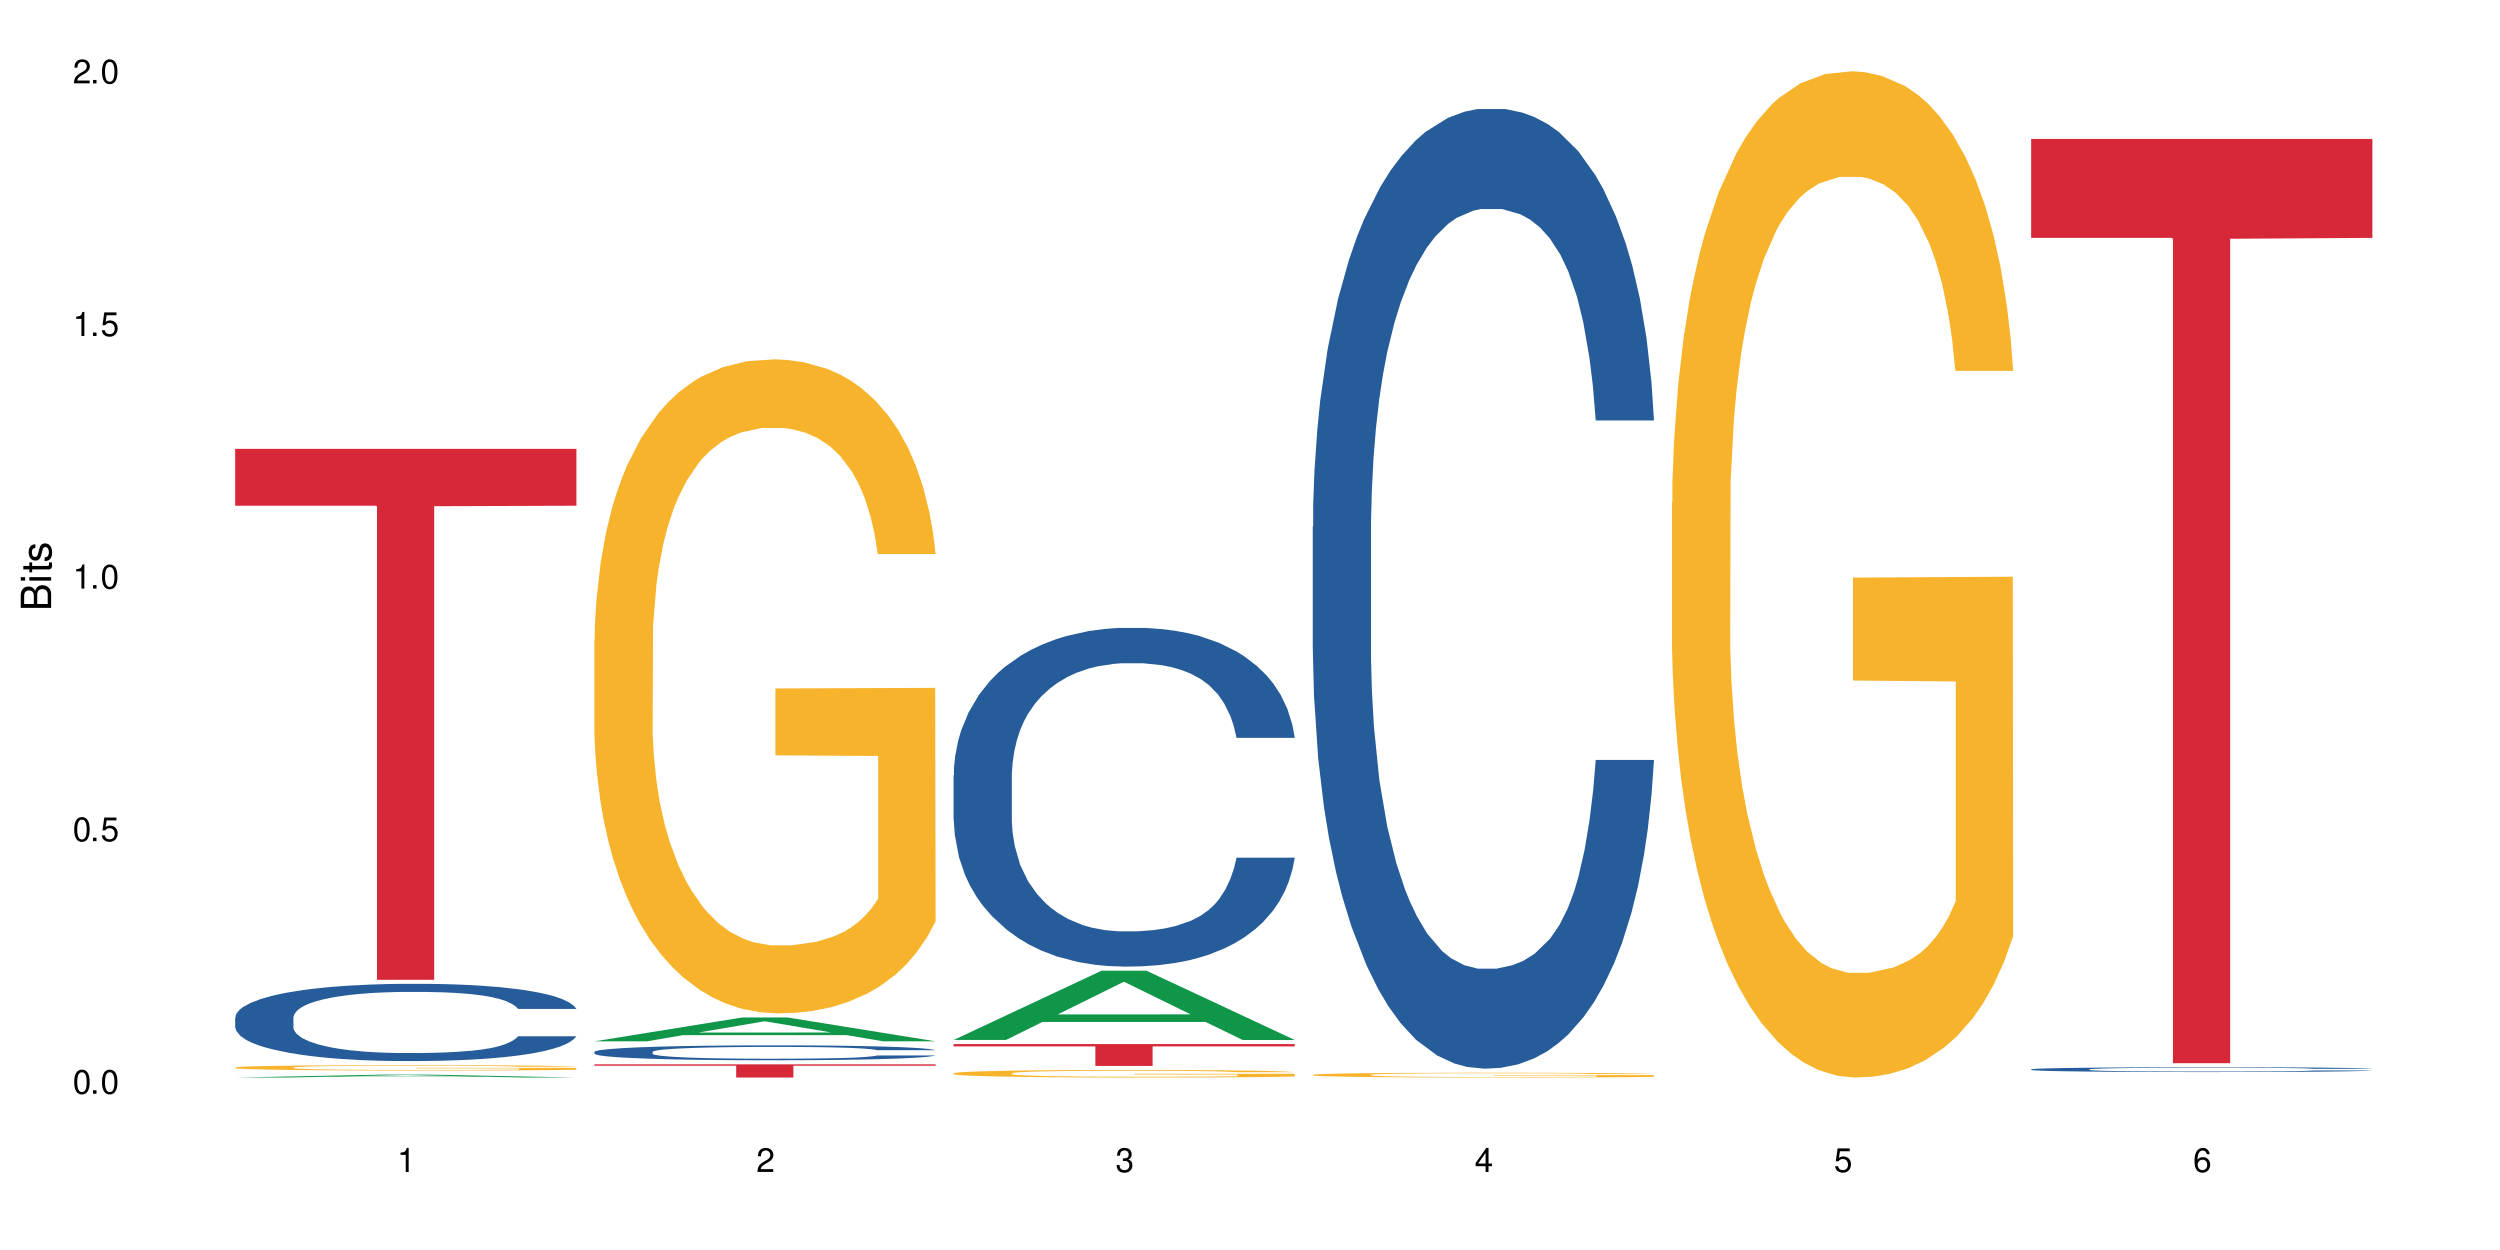 <?xml version="1.0" encoding="UTF-8"?>
<svg xmlns="http://www.w3.org/2000/svg" xmlns:xlink="http://www.w3.org/1999/xlink" width="720" height="360" viewBox="0 0 720 360">
<defs>
<g>
<g id="glyph-0-0">
</g>
<g id="glyph-0-1">
<path d="M 2.641 -6.938 C 2 -6.938 1.422 -6.656 1.078 -6.172 C 0.641 -5.562 0.406 -4.641 0.406 -3.359 C 0.406 -1.016 1.188 0.219 2.641 0.219 C 4.078 0.219 4.859 -1.016 4.859 -3.297 C 4.859 -4.641 4.656 -5.547 4.203 -6.172 C 3.844 -6.656 3.281 -6.938 2.641 -6.938 Z M 2.641 -6.188 C 3.547 -6.188 4 -5.25 4 -3.375 C 4 -1.406 3.562 -0.484 2.625 -0.484 C 1.734 -0.484 1.281 -1.438 1.281 -3.344 C 1.281 -5.25 1.734 -6.188 2.641 -6.188 Z M 2.641 -6.188 "/>
</g>
<g id="glyph-0-2">
<path d="M 1.828 -1 L 0.828 -1 L 0.828 0 L 1.828 0 Z M 1.828 -1 "/>
</g>
<g id="glyph-0-3">
<path d="M 4.562 -6.797 L 1.062 -6.797 L 0.547 -3.094 L 1.328 -3.094 C 1.719 -3.562 2.047 -3.734 2.578 -3.734 C 3.484 -3.734 4.062 -3.109 4.062 -2.094 C 4.062 -1.125 3.484 -0.531 2.578 -0.531 C 1.828 -0.531 1.375 -0.906 1.188 -1.672 L 0.328 -1.672 C 0.453 -1.109 0.547 -0.844 0.75 -0.594 C 1.125 -0.078 1.828 0.219 2.594 0.219 C 3.969 0.219 4.922 -0.781 4.922 -2.219 C 4.922 -3.562 4.031 -4.484 2.719 -4.484 C 2.25 -4.484 1.859 -4.359 1.469 -4.062 L 1.734 -5.969 L 4.562 -5.969 Z M 4.562 -6.797 "/>
</g>
<g id="glyph-0-4">
<path d="M 2.484 -4.938 L 2.484 0 L 3.328 0 L 3.328 -6.938 L 2.766 -6.938 C 2.469 -5.875 2.281 -5.734 0.984 -5.562 L 0.984 -4.938 Z M 2.484 -4.938 "/>
</g>
<g id="glyph-0-5">
<path d="M 4.859 -0.828 L 1.281 -0.828 C 1.359 -1.406 1.672 -1.781 2.5 -2.281 L 3.469 -2.828 C 4.406 -3.344 4.906 -4.062 4.906 -4.906 C 4.906 -5.484 4.672 -6.031 4.266 -6.406 C 3.859 -6.766 3.375 -6.938 2.719 -6.938 C 1.859 -6.938 1.219 -6.625 0.844 -6.031 C 0.609 -5.672 0.5 -5.234 0.484 -4.531 L 1.328 -4.531 C 1.359 -5.016 1.406 -5.281 1.531 -5.516 C 1.75 -5.938 2.188 -6.203 2.703 -6.203 C 3.469 -6.203 4.031 -5.641 4.031 -4.891 C 4.031 -4.344 3.719 -3.859 3.125 -3.516 L 2.234 -3 C 0.812 -2.172 0.406 -1.531 0.328 -0.016 L 4.859 -0.016 Z M 4.859 -0.828 "/>
</g>
<g id="glyph-0-6">
<path d="M 2.125 -3.188 L 2.578 -3.188 C 3.5 -3.188 3.984 -2.766 3.984 -1.922 C 3.984 -1.062 3.469 -0.531 2.594 -0.531 C 1.656 -0.531 1.203 -1 1.156 -2.016 L 0.312 -2.016 C 0.344 -1.453 0.438 -1.094 0.609 -0.781 C 0.953 -0.109 1.625 0.219 2.547 0.219 C 3.953 0.219 4.859 -0.625 4.859 -1.938 C 4.859 -2.828 4.516 -3.297 3.703 -3.594 C 4.344 -3.844 4.656 -4.328 4.656 -5.031 C 4.656 -6.219 3.875 -6.938 2.578 -6.938 C 1.203 -6.938 0.484 -6.172 0.453 -4.703 L 1.297 -4.703 C 1.312 -5.125 1.344 -5.359 1.453 -5.578 C 1.641 -5.969 2.062 -6.203 2.594 -6.203 C 3.344 -6.203 3.797 -5.75 3.797 -5 C 3.797 -4.516 3.609 -4.219 3.25 -4.047 C 3.016 -3.953 2.703 -3.922 2.125 -3.906 Z M 2.125 -3.188 "/>
</g>
<g id="glyph-0-7">
<path d="M 3.141 -1.672 L 3.141 0 L 3.984 0 L 3.984 -1.672 L 4.984 -1.672 L 4.984 -2.438 L 3.984 -2.438 L 3.984 -6.938 L 3.359 -6.938 L 0.266 -2.578 L 0.266 -1.672 Z M 3.141 -2.438 L 1 -2.438 L 3.141 -5.5 Z M 3.141 -2.438 "/>
</g>
<g id="glyph-0-8">
<path d="M 4.781 -5.125 C 4.609 -6.266 3.891 -6.938 2.844 -6.938 C 2.094 -6.938 1.422 -6.578 1.031 -5.953 C 0.594 -5.266 0.406 -4.422 0.406 -3.172 C 0.406 -2 0.578 -1.25 0.984 -0.641 C 1.359 -0.078 1.953 0.219 2.703 0.219 C 3.984 0.219 4.922 -0.75 4.922 -2.094 C 4.922 -3.375 4.062 -4.281 2.844 -4.281 C 2.172 -4.281 1.641 -4.031 1.281 -3.516 C 1.281 -5.234 1.828 -6.188 2.797 -6.188 C 3.391 -6.188 3.797 -5.797 3.938 -5.125 Z M 2.734 -3.531 C 3.547 -3.531 4.062 -2.953 4.062 -2.031 C 4.062 -1.156 3.484 -0.531 2.703 -0.531 C 1.922 -0.531 1.328 -1.188 1.328 -2.078 C 1.328 -2.938 1.906 -3.531 2.734 -3.531 Z M 2.734 -3.531 "/>
</g>
<g id="glyph-1-0">
</g>
<g id="glyph-1-1">
<path d="M 0 -0.953 L 0 -4.891 C 0 -5.719 -0.234 -6.344 -0.734 -6.797 C -1.188 -7.234 -1.812 -7.469 -2.5 -7.469 C -3.547 -7.469 -4.188 -7 -4.625 -5.875 C -4.984 -6.688 -5.625 -7.094 -6.531 -7.094 C -7.172 -7.094 -7.734 -6.859 -8.141 -6.391 C -8.562 -5.922 -8.75 -5.344 -8.75 -4.5 L -8.75 -0.953 Z M -4.984 -2.062 L -7.766 -2.062 L -7.766 -4.219 C -7.766 -4.844 -7.688 -5.203 -7.453 -5.5 C -7.219 -5.812 -6.859 -5.969 -6.375 -5.969 C -5.891 -5.969 -5.531 -5.812 -5.297 -5.5 C -5.062 -5.203 -4.984 -4.844 -4.984 -4.219 Z M -0.984 -2.062 L -4 -2.062 L -4 -4.781 C -4 -5.766 -3.438 -6.359 -2.484 -6.359 C -1.547 -6.359 -0.984 -5.766 -0.984 -4.781 Z M -0.984 -2.062 "/>
</g>
<g id="glyph-1-2">
<path d="M -6.281 -1.797 L -6.281 -0.797 L 0 -0.797 L 0 -1.797 Z M -8.75 -1.797 L -8.75 -0.797 L -7.484 -0.797 L -7.484 -1.797 Z M -8.75 -1.797 "/>
</g>
<g id="glyph-1-3">
<path d="M -6.281 -3.047 L -6.281 -2.016 L -8.016 -2.016 L -8.016 -1.016 L -6.281 -1.016 L -6.281 -0.172 L -5.469 -0.172 L -5.469 -1.016 L -0.719 -1.016 C -0.078 -1.016 0.281 -1.453 0.281 -2.234 C 0.281 -2.5 0.25 -2.719 0.188 -3.047 L -0.641 -3.047 C -0.609 -2.906 -0.594 -2.766 -0.594 -2.562 C -0.594 -2.141 -0.719 -2.016 -1.156 -2.016 L -5.469 -2.016 L -5.469 -3.047 Z M -6.281 -3.047 "/>
</g>
<g id="glyph-1-4">
<path d="M -4.531 -5.25 C -5.766 -5.25 -6.469 -4.422 -6.469 -2.969 C -6.469 -1.516 -5.719 -0.562 -4.547 -0.562 C -3.562 -0.562 -3.094 -1.062 -2.734 -2.562 L -2.516 -3.484 C -2.344 -4.188 -2.094 -4.469 -1.641 -4.469 C -1.047 -4.469 -0.641 -3.875 -0.641 -3 C -0.641 -2.453 -0.797 -2 -1.062 -1.75 C -1.25 -1.594 -1.422 -1.531 -1.875 -1.469 L -1.875 -0.406 C -0.422 -0.453 0.281 -1.266 0.281 -2.922 C 0.281 -4.5 -0.5 -5.516 -1.719 -5.516 C -2.656 -5.516 -3.172 -4.984 -3.469 -3.734 L -3.703 -2.766 C -3.891 -1.953 -4.156 -1.609 -4.594 -1.609 C -5.188 -1.609 -5.547 -2.125 -5.547 -2.938 C -5.547 -3.75 -5.203 -4.172 -4.531 -4.203 Z M -4.531 -5.25 "/>
</g>
</g>
</defs>
<rect x="-72" y="-36" width="864" height="432" fill="rgb(100%, 100%, 100%)" fill-opacity="1"/>
<path fill-rule="nonzero" fill="rgb(6.275%, 58.824%, 28.235%)" fill-opacity="1" d="M 67.73 310.332 L 67.836 310.332 L 110.359 309.477 L 123.273 309.477 L 166.008 310.332 L 150.992 310.332 L 140.281 310.109 L 93.352 310.109 L 82.852 310.332 L 67.73 310.332 L 97.863 310.016 L 135.977 310.016 L 116.973 309.617 L 116.766 309.617 L 116.555 309.621 L 97.758 310.016 L 97.863 310.016 Z M 67.73 310.332 "/>
<path fill-rule="nonzero" fill="rgb(14.51%, 36.078%, 60%)" fill-opacity="1" d="M 67.73 293.027 L 67.852 293.008 L 67.852 292.52 L 68.211 291.746 L 69.051 290.77 L 69.887 290.102 L 72.047 288.898 L 75.043 287.742 L 78.156 286.848 L 80.434 286.316 L 82.473 285.91 L 87.145 285.16 L 90.145 284.773 L 93.379 284.426 L 97.332 284.082 L 100.211 283.879 L 106.684 283.555 L 111.477 283.41 L 115.191 283.348 L 123.223 283.348 L 128.016 283.43 L 131.492 283.531 L 135.324 283.695 L 138.562 283.879 L 144.195 284.324 L 149.227 284.895 L 151.504 285.219 L 155.102 285.852 L 157.855 286.461 L 159.773 286.988 L 161.934 287.742 L 163.848 288.656 L 165.289 289.691 L 166.008 290.566 L 149.227 290.566 L 148.391 289.754 L 147.43 289.125 L 145.633 288.289 L 143.836 287.699 L 141.316 287.109 L 139.039 286.727 L 135.926 286.34 L 133.168 286.094 L 130.293 285.91 L 127.535 285.789 L 122.262 285.668 L 116.148 285.668 L 113.871 285.707 L 109.199 285.871 L 106.684 286.012 L 103.086 286.297 L 100.57 286.562 L 97.574 286.969 L 95.535 287.312 L 93.02 287.844 L 91.223 288.312 L 89.184 288.98 L 87.984 289.488 L 86.906 290.059 L 85.949 290.73 L 85.23 291.441 L 84.75 292.195 L 84.508 292.926 L 84.508 296.078 L 84.75 296.809 L 85.348 297.664 L 86.906 298.902 L 89.184 299.98 L 91.82 300.836 L 94.336 301.445 L 95.777 301.73 L 97.691 302.055 L 100.688 302.461 L 105.004 302.867 L 107.52 303.031 L 111.355 303.195 L 115.312 303.273 L 120.586 303.273 L 125.258 303.195 L 128.375 303.094 L 131.609 302.93 L 136.043 302.586 L 138.801 302.258 L 141.199 301.871 L 142.996 301.484 L 144.195 301.16 L 145.992 300.531 L 147.43 299.84 L 148.508 299.129 L 149.227 298.438 L 166.008 298.438 L 165.289 299.25 L 164.207 300.043 L 163.129 300.633 L 161.453 301.344 L 159.535 301.973 L 156.777 302.688 L 154.5 303.152 L 151.504 303.66 L 148.75 304.047 L 145.754 304.395 L 141.316 304.801 L 138.441 305.004 L 135.324 305.188 L 131.609 305.348 L 126.938 305.492 L 121.902 305.574 L 117.227 305.594 L 112.195 305.551 L 108.48 305.473 L 103.566 305.289 L 97.453 304.922 L 93.02 304.535 L 89.543 304.148 L 86.547 303.742 L 83.191 303.195 L 78.875 302.301 L 76.238 301.609 L 74.441 301.039 L 72.406 300.246 L 70.969 299.535 L 69.289 298.395 L 68.09 296.953 L 67.73 295.832 Z M 67.73 293.027 "/>
<path fill-rule="nonzero" fill="rgb(96.863%, 70.196%, 16.863%)" fill-opacity="1" d="M 67.73 307.426 L 67.852 307.422 L 67.852 307.395 L 68.332 307.332 L 69.527 307.242 L 71.086 307.168 L 72.766 307.113 L 73.844 307.082 L 75.641 307.039 L 77.199 307.008 L 81.152 306.945 L 86.188 306.887 L 88.945 306.859 L 92.059 306.836 L 96.496 306.809 L 98.531 306.797 L 104.766 306.777 L 111.836 306.762 L 119.625 306.758 L 123.223 306.758 L 128.133 306.766 L 134.848 306.781 L 138.68 306.793 L 141.676 306.809 L 144.793 306.828 L 148.629 306.855 L 152.223 306.891 L 155.102 306.922 L 157.977 306.965 L 160.375 307.012 L 162.41 307.062 L 164.207 307.121 L 165.289 307.172 L 166.008 307.219 L 149.348 307.219 L 148.391 307.172 L 147.309 307.133 L 145.512 307.086 L 143.715 307.051 L 141.918 307.023 L 138.562 306.988 L 135.684 306.965 L 132.09 306.945 L 128.613 306.934 L 124.66 306.922 L 115.91 306.922 L 110.156 306.93 L 106.801 306.941 L 104.406 306.953 L 101.047 306.977 L 99.012 306.992 L 97.812 307.004 L 94.219 307.047 L 91.82 307.086 L 90.504 307.113 L 88.824 307.156 L 87.625 307.195 L 86.309 307.254 L 85.59 307.293 L 84.629 307.391 L 84.508 307.648 L 84.871 307.703 L 85.59 307.758 L 86.547 307.812 L 87.984 307.863 L 89.422 307.906 L 91.941 307.961 L 94.098 308 L 95.777 308.023 L 99.012 308.062 L 100.328 308.074 L 103.445 308.098 L 106.684 308.121 L 110.637 308.137 L 113.633 308.145 L 118.426 308.152 L 124.539 308.152 L 131.73 308.145 L 136.285 308.133 L 139.398 308.121 L 141.438 308.109 L 143.953 308.094 L 145.754 308.082 L 147.43 308.066 L 149.469 308.043 L 149.469 307.703 L 119.863 307.699 L 119.863 307.539 L 165.887 307.539 L 166.008 308.094 L 163.488 308.133 L 160.375 308.172 L 157.379 308.199 L 154.262 308.223 L 149.828 308.25 L 146.23 308.266 L 140.719 308.289 L 135.684 308.301 L 130.41 308.309 L 125.738 308.312 L 115.312 308.312 L 110.039 308.305 L 105.844 308.293 L 102.008 308.277 L 98.172 308.258 L 93.379 308.23 L 90.262 308.203 L 87.027 308.176 L 83.789 308.141 L 80.914 308.102 L 78.996 308.07 L 77.078 308.035 L 75.043 307.996 L 73.125 307.945 L 71.688 307.902 L 70.367 307.852 L 69.41 307.805 L 68.449 307.742 L 67.969 307.691 L 67.73 307.645 Z M 67.73 307.426 "/>
<path fill-rule="nonzero" fill="rgb(83.922%, 15.686%, 22.353%)" fill-opacity="1" d="M 67.73 129.281 L 166.008 129.281 L 166.008 145.648 L 125.047 145.793 L 125.047 282.184 L 108.57 282.184 L 108.57 145.934 L 108.332 145.648 L 67.73 145.648 Z M 67.73 129.281 "/>
<path fill-rule="nonzero" fill="rgb(6.275%, 58.824%, 28.235%)" fill-opacity="1" d="M 171.18 299.898 L 171.285 299.891 L 213.809 293.023 L 226.723 293.023 L 269.453 299.902 L 254.441 299.902 L 243.73 298.109 L 196.797 298.109 L 186.297 299.898 L 171.18 299.898 L 201.312 297.363 L 239.426 297.359 L 220.422 294.148 L 220.211 294.141 L 220 294.16 L 201.207 297.359 L 201.312 297.363 Z M 171.18 299.898 "/>
<path fill-rule="nonzero" fill="rgb(14.51%, 36.078%, 60%)" fill-opacity="1" d="M 171.18 302.934 L 171.297 302.93 L 171.297 302.836 L 171.66 302.688 L 172.496 302.496 L 173.336 302.367 L 175.492 302.137 L 178.488 301.914 L 181.605 301.742 L 183.883 301.641 L 185.922 301.562 L 190.594 301.418 L 193.59 301.34 L 196.828 301.273 L 200.781 301.207 L 203.656 301.168 L 210.129 301.105 L 214.922 301.078 L 218.641 301.066 L 226.668 301.066 L 231.461 301.082 L 234.938 301.102 L 238.773 301.133 L 242.008 301.168 L 247.641 301.254 L 252.676 301.363 L 254.953 301.43 L 258.547 301.551 L 261.305 301.668 L 263.223 301.77 L 265.379 301.914 L 267.297 302.09 L 268.734 302.289 L 269.453 302.457 L 252.676 302.457 L 251.836 302.301 L 250.879 302.18 L 249.082 302.02 L 247.281 301.906 L 244.766 301.793 L 242.488 301.719 L 239.371 301.645 L 236.617 301.598 L 233.738 301.562 L 230.984 301.539 L 225.711 301.516 L 219.598 301.516 L 217.32 301.523 L 212.645 301.555 L 210.129 301.582 L 206.535 301.637 L 204.016 301.688 L 201.02 301.766 L 198.984 301.832 L 196.469 301.934 L 194.668 302.023 L 192.633 302.152 L 191.434 302.25 L 190.355 302.359 L 189.395 302.488 L 188.676 302.629 L 188.199 302.773 L 187.957 302.914 L 187.957 303.52 L 188.199 303.66 L 188.797 303.824 L 190.355 304.066 L 192.633 304.273 L 195.27 304.438 L 197.785 304.555 L 199.223 304.609 L 201.141 304.672 L 204.137 304.75 L 208.453 304.828 L 210.969 304.859 L 214.805 304.891 L 218.758 304.906 L 224.031 304.906 L 228.707 304.891 L 231.82 304.871 L 235.059 304.84 L 239.492 304.773 L 242.25 304.711 L 244.645 304.637 L 246.445 304.562 L 247.641 304.5 L 249.441 304.379 L 250.879 304.246 L 251.957 304.109 L 252.676 303.977 L 269.453 303.977 L 268.734 304.133 L 267.656 304.285 L 266.578 304.398 L 264.898 304.535 L 262.984 304.656 L 260.227 304.793 L 257.949 304.883 L 254.953 304.98 L 252.195 305.059 L 249.199 305.125 L 244.766 305.203 L 241.891 305.242 L 238.773 305.277 L 235.059 305.309 L 230.383 305.336 L 225.352 305.352 L 220.676 305.355 L 215.645 305.348 L 211.926 305.332 L 207.012 305.297 L 200.902 305.227 L 196.469 305.152 L 192.992 305.078 L 189.996 304.996 L 186.641 304.891 L 182.324 304.719 L 179.688 304.586 L 177.891 304.477 L 175.852 304.324 L 174.414 304.188 L 172.738 303.969 L 171.539 303.688 L 171.18 303.473 Z M 171.18 302.934 "/>
<path fill-rule="nonzero" fill="rgb(96.863%, 70.196%, 16.863%)" fill-opacity="1" d="M 171.18 184.172 L 171.297 184 L 171.297 180.559 L 171.777 172.816 L 172.977 162.152 L 174.535 153.379 L 176.211 146.5 L 177.293 142.887 L 179.09 137.727 L 180.648 133.941 L 184.602 126.199 L 189.637 118.973 L 192.391 115.879 L 195.508 112.953 L 199.941 109.684 L 201.98 108.48 L 208.211 105.727 L 215.281 104.008 L 223.074 103.492 L 226.668 103.664 L 231.582 104.352 L 238.293 106.242 L 242.129 107.965 L 245.125 109.684 L 248.242 111.922 L 252.078 115.359 L 255.672 119.488 L 258.547 123.617 L 261.426 128.781 L 263.82 134.285 L 265.859 140.305 L 267.656 147.531 L 268.734 153.551 L 269.453 159.57 L 252.797 159.57 L 251.836 153.551 L 250.758 148.906 L 248.961 143.23 L 247.164 139.102 L 245.363 135.832 L 242.008 131.359 L 239.133 128.605 L 235.539 126.199 L 232.062 124.652 L 228.105 123.617 L 225.711 123.273 L 219.359 123.273 L 213.605 124.48 L 210.25 125.855 L 207.852 127.23 L 204.496 129.812 L 202.461 131.875 L 201.262 133.254 L 197.664 138.586 L 195.27 143.402 L 193.949 146.672 L 192.273 151.832 L 191.074 156.477 L 189.754 163.355 L 189.035 168.516 L 188.078 180.215 L 187.957 211.18 L 188.316 217.719 L 189.035 224.77 L 189.996 230.965 L 191.434 237.5 L 192.871 242.488 L 195.387 249.199 L 197.547 253.672 L 199.223 256.594 L 202.461 261.238 L 203.777 262.789 L 206.895 265.883 L 210.129 268.293 L 214.086 270.355 L 217.082 271.391 L 221.875 272.25 L 227.988 272.25 L 235.18 271.219 L 239.73 269.84 L 242.848 268.465 L 244.887 267.262 L 247.402 265.367 L 249.199 263.648 L 250.879 261.754 L 252.914 258.832 L 252.914 217.719 L 223.312 217.547 L 223.312 198.277 L 269.336 198.105 L 269.453 265.367 L 266.938 270.012 L 263.82 274.484 L 260.824 277.926 L 257.711 280.852 L 253.273 284.121 L 249.68 286.184 L 244.168 288.594 L 239.133 290.141 L 233.859 291.172 L 229.184 291.688 L 223.672 291.859 L 218.758 291.516 L 213.484 290.484 L 209.289 289.109 L 205.457 287.387 L 201.621 285.152 L 196.828 281.539 L 193.711 278.613 L 190.473 275 L 187.238 270.703 L 184.363 266.055 L 182.445 262.445 L 180.527 258.316 L 178.488 253.156 L 176.57 247.305 L 175.133 241.973 L 173.816 235.953 L 172.855 230.273 L 171.898 222.535 L 171.418 216.34 L 171.18 211.008 Z M 171.18 184.172 "/>
<path fill-rule="nonzero" fill="rgb(83.922%, 15.686%, 22.353%)" fill-opacity="1" d="M 171.18 306.52 L 269.453 306.52 L 269.453 306.926 L 228.496 306.93 L 228.496 310.332 L 212.02 310.332 L 212.02 306.934 L 211.777 306.926 L 171.18 306.926 Z M 171.18 306.52 "/>
<path fill-rule="nonzero" fill="rgb(6.275%, 58.824%, 28.235%)" fill-opacity="1" d="M 274.629 299.5 L 274.73 299.48 L 317.254 279.559 L 330.168 279.559 L 372.902 299.52 L 357.887 299.52 L 347.18 294.309 L 300.246 294.309 L 289.746 299.5 L 274.629 299.5 L 304.762 292.152 L 342.875 292.133 L 323.871 282.82 L 323.66 282.801 L 323.449 282.855 L 304.656 292.133 L 304.762 292.152 Z M 274.629 299.5 "/>
<path fill-rule="nonzero" fill="rgb(14.51%, 36.078%, 60%)" fill-opacity="1" d="M 274.629 223.293 L 274.746 223.203 L 274.746 221.062 L 275.105 217.676 L 275.945 213.395 L 276.785 210.453 L 278.941 205.195 L 281.938 200.109 L 285.055 196.188 L 287.332 193.871 L 289.367 192.086 L 294.043 188.789 L 297.039 187.094 L 300.273 185.578 L 304.23 184.062 L 307.105 183.172 L 313.578 181.742 L 318.371 181.121 L 322.086 180.852 L 330.117 180.852 L 334.91 181.207 L 338.387 181.656 L 342.223 182.367 L 345.457 183.172 L 351.09 185.133 L 356.125 187.629 L 358.402 189.055 L 361.996 191.82 L 364.754 194.492 L 366.672 196.812 L 368.828 200.109 L 370.746 204.125 L 372.184 208.672 L 372.902 212.504 L 356.125 212.504 L 355.285 208.938 L 354.324 206.176 L 352.527 202.52 L 350.73 199.934 L 348.215 197.348 L 345.938 195.652 L 342.82 193.961 L 340.062 192.891 L 337.188 192.086 L 334.43 191.551 L 329.156 191.016 L 323.047 191.016 L 320.77 191.195 L 316.094 191.91 L 313.578 192.531 L 309.98 193.781 L 307.465 194.941 L 304.469 196.723 L 302.434 198.238 L 299.914 200.559 L 298.117 202.609 L 296.078 205.551 L 294.883 207.777 L 293.801 210.277 L 292.844 213.219 L 292.125 216.34 L 291.645 219.637 L 291.406 222.848 L 291.406 236.668 L 291.645 239.879 L 292.246 243.621 L 293.801 249.062 L 296.078 253.785 L 298.715 257.531 L 301.234 260.207 L 302.672 261.453 L 304.59 262.879 L 307.586 264.664 L 311.898 266.449 L 314.418 267.16 L 318.25 267.875 L 322.207 268.23 L 327.48 268.23 L 332.152 267.875 L 335.27 267.43 L 338.508 266.715 L 342.941 265.199 L 345.695 263.773 L 348.094 262.078 L 349.891 260.383 L 351.09 258.957 L 352.887 256.195 L 354.324 253.164 L 355.406 250.043 L 356.125 247.012 L 372.902 247.012 L 372.184 250.578 L 371.105 254.055 L 370.027 256.641 L 368.348 259.762 L 366.43 262.523 L 363.676 265.645 L 361.398 267.695 L 358.402 269.926 L 355.645 271.617 L 352.648 273.133 L 348.215 274.918 L 345.336 275.809 L 342.223 276.613 L 338.508 277.324 L 333.832 277.949 L 328.797 278.305 L 324.125 278.395 L 319.09 278.215 L 315.375 277.859 L 310.461 277.059 L 304.348 275.453 L 299.914 273.758 L 296.438 272.066 L 293.441 270.281 L 290.086 267.875 L 285.773 263.949 L 283.137 260.918 L 281.34 258.422 L 279.301 254.945 L 277.863 251.824 L 276.184 246.832 L 274.988 240.5 L 274.629 235.598 Z M 274.629 223.293 "/>
<path fill-rule="nonzero" fill="rgb(96.863%, 70.196%, 16.863%)" fill-opacity="1" d="M 274.629 309.086 L 274.746 309.082 L 274.746 309.043 L 275.227 308.953 L 276.426 308.828 L 277.984 308.727 L 279.66 308.648 L 280.738 308.605 L 282.535 308.547 L 284.094 308.504 L 288.051 308.414 L 293.082 308.328 L 295.84 308.293 L 298.957 308.258 L 303.391 308.223 L 305.43 308.207 L 311.66 308.176 L 318.73 308.156 L 326.52 308.148 L 330.117 308.152 L 335.031 308.16 L 341.742 308.184 L 345.578 308.203 L 348.574 308.223 L 351.688 308.246 L 355.523 308.289 L 359.121 308.336 L 361.996 308.383 L 364.871 308.441 L 367.27 308.508 L 369.309 308.578 L 371.105 308.66 L 372.184 308.73 L 372.902 308.801 L 356.242 308.801 L 355.285 308.73 L 354.207 308.676 L 352.41 308.609 L 350.609 308.562 L 348.812 308.523 L 345.457 308.473 L 342.582 308.441 L 338.984 308.414 L 335.512 308.395 L 331.555 308.383 L 329.156 308.379 L 322.805 308.379 L 317.055 308.395 L 313.699 308.41 L 311.301 308.426 L 307.945 308.453 L 305.906 308.48 L 304.707 308.496 L 301.113 308.559 L 298.715 308.613 L 297.398 308.648 L 295.719 308.711 L 294.523 308.766 L 293.203 308.844 L 292.484 308.902 L 291.527 309.039 L 291.406 309.398 L 291.766 309.473 L 292.484 309.555 L 293.441 309.625 L 294.883 309.703 L 296.32 309.762 L 298.836 309.84 L 300.992 309.891 L 302.672 309.926 L 305.906 309.977 L 307.227 309.996 L 310.34 310.031 L 313.578 310.059 L 317.531 310.082 L 320.527 310.094 L 325.324 310.105 L 331.434 310.105 L 338.625 310.094 L 343.18 310.078 L 346.297 310.062 L 348.332 310.047 L 350.852 310.027 L 352.648 310.004 L 354.324 309.984 L 356.363 309.949 L 356.363 309.473 L 326.762 309.473 L 326.762 309.25 L 372.781 309.246 L 372.902 310.027 L 370.387 310.078 L 367.27 310.133 L 364.273 310.172 L 361.156 310.203 L 356.723 310.242 L 353.129 310.266 L 347.613 310.293 L 342.582 310.312 L 337.309 310.324 L 332.633 310.332 L 327.121 310.332 L 322.207 310.328 L 316.934 310.316 L 312.738 310.301 L 308.902 310.281 L 305.07 310.254 L 300.273 310.211 L 297.16 310.18 L 293.922 310.137 L 290.688 310.086 L 287.809 310.035 L 285.895 309.992 L 283.977 309.945 L 281.938 309.883 L 280.02 309.816 L 278.582 309.754 L 277.262 309.684 L 276.305 309.617 L 275.348 309.527 L 274.867 309.457 L 274.629 309.395 Z M 274.629 309.086 "/>
<path fill-rule="nonzero" fill="rgb(83.922%, 15.686%, 22.353%)" fill-opacity="1" d="M 274.629 300.684 L 372.902 300.684 L 372.902 301.355 L 331.945 301.363 L 331.945 306.984 L 315.465 306.984 L 315.465 301.367 L 315.227 301.355 L 274.629 301.355 Z M 274.629 300.684 "/>
<path fill-rule="nonzero" fill="rgb(14.51%, 36.078%, 60%)" fill-opacity="1" d="M 378.074 151.656 L 378.195 151.402 L 378.195 145.34 L 378.555 135.738 L 379.395 123.613 L 380.23 115.277 L 382.391 100.371 L 385.387 85.969 L 388.5 74.855 L 390.777 68.285 L 392.816 63.234 L 397.492 53.887 L 400.488 49.086 L 403.723 44.793 L 407.676 40.496 L 410.555 37.969 L 417.027 33.93 L 421.82 32.16 L 425.535 31.402 L 433.566 31.402 L 438.359 32.41 L 441.836 33.676 L 445.668 35.695 L 448.906 37.969 L 454.539 43.527 L 459.57 50.602 L 461.848 54.645 L 465.445 62.477 L 468.199 70.055 L 470.117 76.625 L 472.277 85.969 L 474.191 97.34 L 475.633 110.223 L 476.352 121.086 L 459.57 121.086 L 458.734 110.98 L 457.773 103.148 L 455.977 92.793 L 454.18 85.465 L 451.66 78.141 L 449.383 73.34 L 446.27 68.539 L 443.512 65.508 L 440.637 63.234 L 437.879 61.719 L 432.605 60.203 L 426.492 60.203 L 424.215 60.707 L 419.543 62.727 L 417.027 64.496 L 413.43 68.035 L 410.914 71.316 L 407.918 76.371 L 405.879 80.664 L 403.363 87.234 L 401.566 93.043 L 399.527 101.383 L 398.328 107.699 L 397.25 114.77 L 396.293 123.109 L 395.574 131.949 L 395.094 141.297 L 394.855 150.391 L 394.855 189.551 L 395.094 198.645 L 395.691 209.258 L 397.25 224.668 L 399.527 238.059 L 402.164 248.668 L 404.68 256.246 L 406.121 259.785 L 408.035 263.824 L 411.035 268.879 L 415.348 273.93 L 417.863 275.953 L 421.699 277.973 L 425.656 278.984 L 430.93 278.984 L 435.602 277.973 L 438.719 276.711 L 441.953 274.688 L 446.387 270.395 L 449.145 266.352 L 451.543 261.551 L 453.34 256.75 L 454.539 252.711 L 456.336 244.879 L 457.773 236.289 L 458.852 227.445 L 459.57 218.855 L 476.352 218.855 L 475.633 228.961 L 474.555 238.816 L 473.473 246.141 L 471.797 254.984 L 469.879 262.816 L 467.121 271.656 L 464.844 277.469 L 461.848 283.785 L 459.094 288.582 L 456.098 292.879 L 451.66 297.93 L 448.785 300.457 L 445.668 302.73 L 441.953 304.754 L 437.281 306.52 L 432.246 307.531 L 427.574 307.785 L 422.539 307.277 L 418.824 306.27 L 413.91 303.996 L 407.797 299.445 L 403.363 294.648 L 399.887 289.848 L 396.891 284.793 L 393.535 277.973 L 389.223 266.855 L 386.586 258.27 L 384.785 251.195 L 382.75 241.34 L 381.312 232.5 L 379.633 218.352 L 378.434 200.414 L 378.074 186.52 Z M 378.074 151.656 "/>
<path fill-rule="nonzero" fill="rgb(96.863%, 70.196%, 16.863%)" fill-opacity="1" d="M 378.074 309.539 L 378.195 309.539 L 378.195 309.516 L 378.676 309.457 L 379.871 309.379 L 381.43 309.316 L 383.109 309.266 L 384.188 309.238 L 385.984 309.199 L 387.543 309.172 L 391.496 309.113 L 396.531 309.062 L 399.289 309.039 L 402.402 309.016 L 406.84 308.992 L 408.875 308.984 L 415.109 308.965 L 422.18 308.953 L 429.969 308.949 L 433.566 308.949 L 438.48 308.953 L 445.191 308.969 L 449.023 308.98 L 452.02 308.992 L 455.137 309.012 L 458.973 309.035 L 462.566 309.066 L 465.445 309.098 L 468.32 309.133 L 470.719 309.176 L 472.754 309.219 L 474.555 309.273 L 475.633 309.316 L 476.352 309.359 L 459.691 309.359 L 458.734 309.316 L 457.652 309.281 L 455.855 309.238 L 454.059 309.211 L 452.262 309.188 L 448.906 309.152 L 446.027 309.133 L 442.434 309.113 L 438.957 309.102 L 435.004 309.098 L 432.605 309.094 L 426.254 309.094 L 420.5 309.102 L 417.145 309.113 L 414.75 309.121 L 411.395 309.141 L 409.355 309.156 L 408.156 309.168 L 404.562 309.207 L 402.164 309.242 L 400.848 309.266 L 399.168 309.305 L 397.969 309.336 L 396.652 309.387 L 395.934 309.426 L 394.973 309.512 L 394.855 309.738 L 395.215 309.789 L 395.934 309.84 L 396.891 309.887 L 398.328 309.934 L 399.766 309.969 L 402.285 310.02 L 404.441 310.051 L 406.121 310.074 L 409.355 310.105 L 410.672 310.117 L 413.789 310.141 L 417.027 310.16 L 420.98 310.176 L 423.977 310.184 L 428.77 310.188 L 434.883 310.188 L 442.074 310.18 L 446.629 310.172 L 449.746 310.16 L 451.781 310.152 L 454.297 310.137 L 456.098 310.125 L 457.773 310.109 L 459.812 310.09 L 459.812 309.789 L 430.211 309.785 L 430.211 309.645 L 476.23 309.645 L 476.352 310.137 L 473.832 310.172 L 470.719 310.203 L 467.723 310.23 L 464.605 310.25 L 460.172 310.277 L 456.574 310.289 L 451.062 310.309 L 446.027 310.32 L 440.754 310.328 L 436.082 310.332 L 430.57 310.332 L 425.656 310.328 L 420.383 310.324 L 416.188 310.312 L 412.352 310.301 L 408.516 310.281 L 403.723 310.258 L 400.605 310.234 L 397.371 310.207 L 394.133 310.176 L 391.258 310.145 L 389.34 310.117 L 387.422 310.086 L 385.387 310.047 L 383.469 310.004 L 382.031 309.965 L 380.711 309.922 L 379.754 309.879 L 378.793 309.824 L 378.316 309.777 L 378.074 309.738 Z M 378.074 309.539 "/>
<path fill-rule="nonzero" fill="rgb(96.863%, 70.196%, 16.863%)" fill-opacity="1" d="M 481.523 144.652 L 481.645 144.387 L 481.645 139.094 L 482.121 127.184 L 483.32 110.777 L 484.879 97.277 L 486.555 86.691 L 487.637 81.133 L 489.434 73.195 L 490.992 67.371 L 494.945 55.461 L 499.98 44.348 L 502.734 39.582 L 505.852 35.082 L 510.285 30.055 L 512.324 28.203 L 518.555 23.965 L 525.629 21.32 L 533.418 20.527 L 537.012 20.789 L 541.926 21.848 L 548.637 24.762 L 552.473 27.406 L 555.469 30.055 L 558.586 33.496 L 562.422 38.789 L 566.016 45.141 L 568.891 51.492 L 571.77 59.43 L 574.164 67.902 L 576.203 77.164 L 578 88.281 L 579.078 97.543 L 579.797 106.805 L 563.141 106.805 L 562.18 97.543 L 561.102 90.398 L 559.305 81.664 L 557.508 75.312 L 555.711 70.281 L 552.352 63.402 L 549.477 59.168 L 545.883 55.461 L 542.406 53.078 L 538.449 51.492 L 536.055 50.961 L 529.703 50.961 L 523.949 52.816 L 520.594 54.934 L 518.195 57.051 L 514.84 61.02 L 512.805 64.195 L 511.605 66.312 L 508.008 74.516 L 505.613 81.93 L 504.293 86.957 L 502.617 94.898 L 501.418 102.043 L 500.098 112.629 L 499.379 120.57 L 498.422 138.566 L 498.301 186.207 L 498.66 196.262 L 499.379 207.113 L 500.34 216.641 L 501.777 226.699 L 503.215 234.375 L 505.73 244.695 L 507.891 251.578 L 509.566 256.078 L 512.805 263.223 L 514.121 265.605 L 517.238 270.367 L 520.473 274.074 L 524.43 277.25 L 527.426 278.836 L 532.219 280.16 L 538.332 280.16 L 545.523 278.574 L 550.078 276.457 L 553.191 274.34 L 555.23 272.484 L 557.746 269.574 L 559.543 266.926 L 561.223 264.016 L 563.258 259.516 L 563.258 196.262 L 533.656 195.996 L 533.656 166.355 L 579.68 166.09 L 579.797 269.574 L 577.281 276.719 L 574.164 283.602 L 571.168 288.895 L 568.055 293.395 L 563.617 298.422 L 560.023 301.598 L 554.512 305.305 L 549.477 307.688 L 544.203 309.273 L 539.531 310.066 L 534.016 310.332 L 529.102 309.805 L 523.828 308.215 L 519.637 306.098 L 515.801 303.453 L 511.965 300.012 L 507.172 294.453 L 504.055 289.953 L 500.82 284.395 L 497.582 277.777 L 494.707 270.633 L 492.789 265.074 L 490.871 258.723 L 488.832 250.781 L 486.918 241.785 L 485.477 233.578 L 484.16 224.316 L 483.199 215.582 L 482.242 203.672 L 481.762 194.145 L 481.523 185.941 Z M 481.523 144.652 "/>
<path fill-rule="nonzero" fill="rgb(14.51%, 36.078%, 60%)" fill-opacity="1" d="M 584.973 307.965 L 585.09 307.965 L 585.09 307.934 L 585.449 307.887 L 586.289 307.824 L 587.129 307.781 L 589.285 307.707 L 592.281 307.637 L 595.398 307.578 L 597.676 307.547 L 599.711 307.523 L 604.387 307.477 L 607.383 307.449 L 610.617 307.43 L 614.574 307.406 L 617.449 307.395 L 623.922 307.375 L 628.715 307.367 L 632.43 307.363 L 640.461 307.363 L 645.254 307.367 L 648.73 307.375 L 652.566 307.383 L 655.801 307.395 L 661.434 307.422 L 666.469 307.457 L 668.746 307.477 L 672.34 307.52 L 675.098 307.555 L 677.016 307.59 L 679.172 307.637 L 681.09 307.691 L 682.527 307.758 L 683.246 307.812 L 666.469 307.812 L 665.629 307.762 L 664.672 307.723 L 662.871 307.668 L 661.074 307.633 L 658.559 307.598 L 656.281 307.574 L 653.164 307.547 L 650.406 307.531 L 647.531 307.523 L 644.773 307.516 L 639.504 307.508 L 631.113 307.508 L 626.438 307.52 L 623.922 307.527 L 620.328 307.547 L 617.809 307.562 L 614.812 307.586 L 612.777 307.609 L 610.258 307.641 L 608.461 307.672 L 606.426 307.715 L 605.227 307.746 L 604.148 307.781 L 603.188 307.82 L 602.469 307.867 L 601.988 307.914 L 601.75 307.957 L 601.75 308.156 L 601.988 308.199 L 602.59 308.254 L 604.148 308.332 L 606.426 308.398 L 609.059 308.453 L 611.578 308.488 L 613.016 308.508 L 614.934 308.527 L 617.93 308.555 L 622.242 308.578 L 624.762 308.59 L 628.598 308.598 L 632.551 308.605 L 637.824 308.605 L 642.5 308.598 L 645.613 308.594 L 648.852 308.582 L 653.285 308.562 L 656.043 308.539 L 658.438 308.516 L 660.234 308.492 L 661.434 308.473 L 663.23 308.434 L 664.672 308.391 L 665.75 308.344 L 666.469 308.301 L 683.246 308.301 L 682.527 308.352 L 681.449 308.402 L 680.371 308.438 L 678.691 308.484 L 676.773 308.523 L 674.02 308.566 L 671.742 308.598 L 668.746 308.629 L 665.988 308.652 L 662.992 308.672 L 658.559 308.699 L 655.68 308.711 L 652.566 308.723 L 648.852 308.734 L 644.176 308.742 L 639.141 308.746 L 634.469 308.75 L 629.434 308.746 L 625.719 308.742 L 620.805 308.73 L 614.695 308.707 L 610.258 308.684 L 606.785 308.66 L 603.789 308.633 L 600.43 308.598 L 596.117 308.543 L 593.48 308.5 L 591.684 308.465 L 589.645 308.414 L 588.207 308.371 L 586.527 308.301 L 585.332 308.211 L 584.973 308.141 Z M 584.973 307.965 "/>
<path fill-rule="nonzero" fill="rgb(83.922%, 15.686%, 22.353%)" fill-opacity="1" d="M 584.973 40.02 L 683.246 40.02 L 683.246 68.512 L 642.289 68.762 L 642.289 306.199 L 625.809 306.199 L 625.809 69.012 L 625.57 68.512 L 584.973 68.512 Z M 584.973 40.02 "/>
<g fill="rgb(0%, 0%, 0%)" fill-opacity="1">
<use xlink:href="#glyph-0-1" x="20.965" y="314.993"/>
<use xlink:href="#glyph-0-2" x="25.965" y="314.993"/>
<use xlink:href="#glyph-0-1" x="28.965" y="314.993"/>
</g>
<g fill="rgb(0%, 0%, 0%)" fill-opacity="1">
<use xlink:href="#glyph-0-1" x="20.965" y="242.251"/>
<use xlink:href="#glyph-0-2" x="25.965" y="242.251"/>
<use xlink:href="#glyph-0-3" x="28.965" y="242.251"/>
</g>
<g fill="rgb(0%, 0%, 0%)" fill-opacity="1">
<use xlink:href="#glyph-0-4" x="20.965" y="169.509"/>
<use xlink:href="#glyph-0-2" x="25.965" y="169.509"/>
<use xlink:href="#glyph-0-1" x="28.965" y="169.509"/>
</g>
<g fill="rgb(0%, 0%, 0%)" fill-opacity="1">
<use xlink:href="#glyph-0-4" x="20.965" y="96.767"/>
<use xlink:href="#glyph-0-2" x="25.965" y="96.767"/>
<use xlink:href="#glyph-0-3" x="28.965" y="96.767"/>
</g>
<g fill="rgb(0%, 0%, 0%)" fill-opacity="1">
<use xlink:href="#glyph-0-5" x="20.965" y="24.024"/>
<use xlink:href="#glyph-0-2" x="25.965" y="24.024"/>
<use xlink:href="#glyph-0-1" x="28.965" y="24.024"/>
</g>
<g fill="rgb(0%, 0%, 0%)" fill-opacity="1">
<use xlink:href="#glyph-0-4" x="114.367" y="337.532"/>
</g>
<g fill="rgb(0%, 0%, 0%)" fill-opacity="1">
<use xlink:href="#glyph-0-5" x="217.816" y="337.532"/>
</g>
<g fill="rgb(0%, 0%, 0%)" fill-opacity="1">
<use xlink:href="#glyph-0-6" x="321.266" y="337.532"/>
</g>
<g fill="rgb(0%, 0%, 0%)" fill-opacity="1">
<use xlink:href="#glyph-0-7" x="424.711" y="337.532"/>
</g>
<g fill="rgb(0%, 0%, 0%)" fill-opacity="1">
<use xlink:href="#glyph-0-3" x="528.16" y="337.532"/>
</g>
<g fill="rgb(0%, 0%, 0%)" fill-opacity="1">
<use xlink:href="#glyph-0-8" x="631.609" y="337.532"/>
</g>
<g fill="rgb(0%, 0%, 0%)" fill-opacity="1">
<use xlink:href="#glyph-1-1" x="14.725" y="176.012"/>
<use xlink:href="#glyph-1-2" x="14.725" y="168.012"/>
<use xlink:href="#glyph-1-3" x="14.725" y="165.012"/>
<use xlink:href="#glyph-1-4" x="14.725" y="162.012"/>
</g>
</svg>
